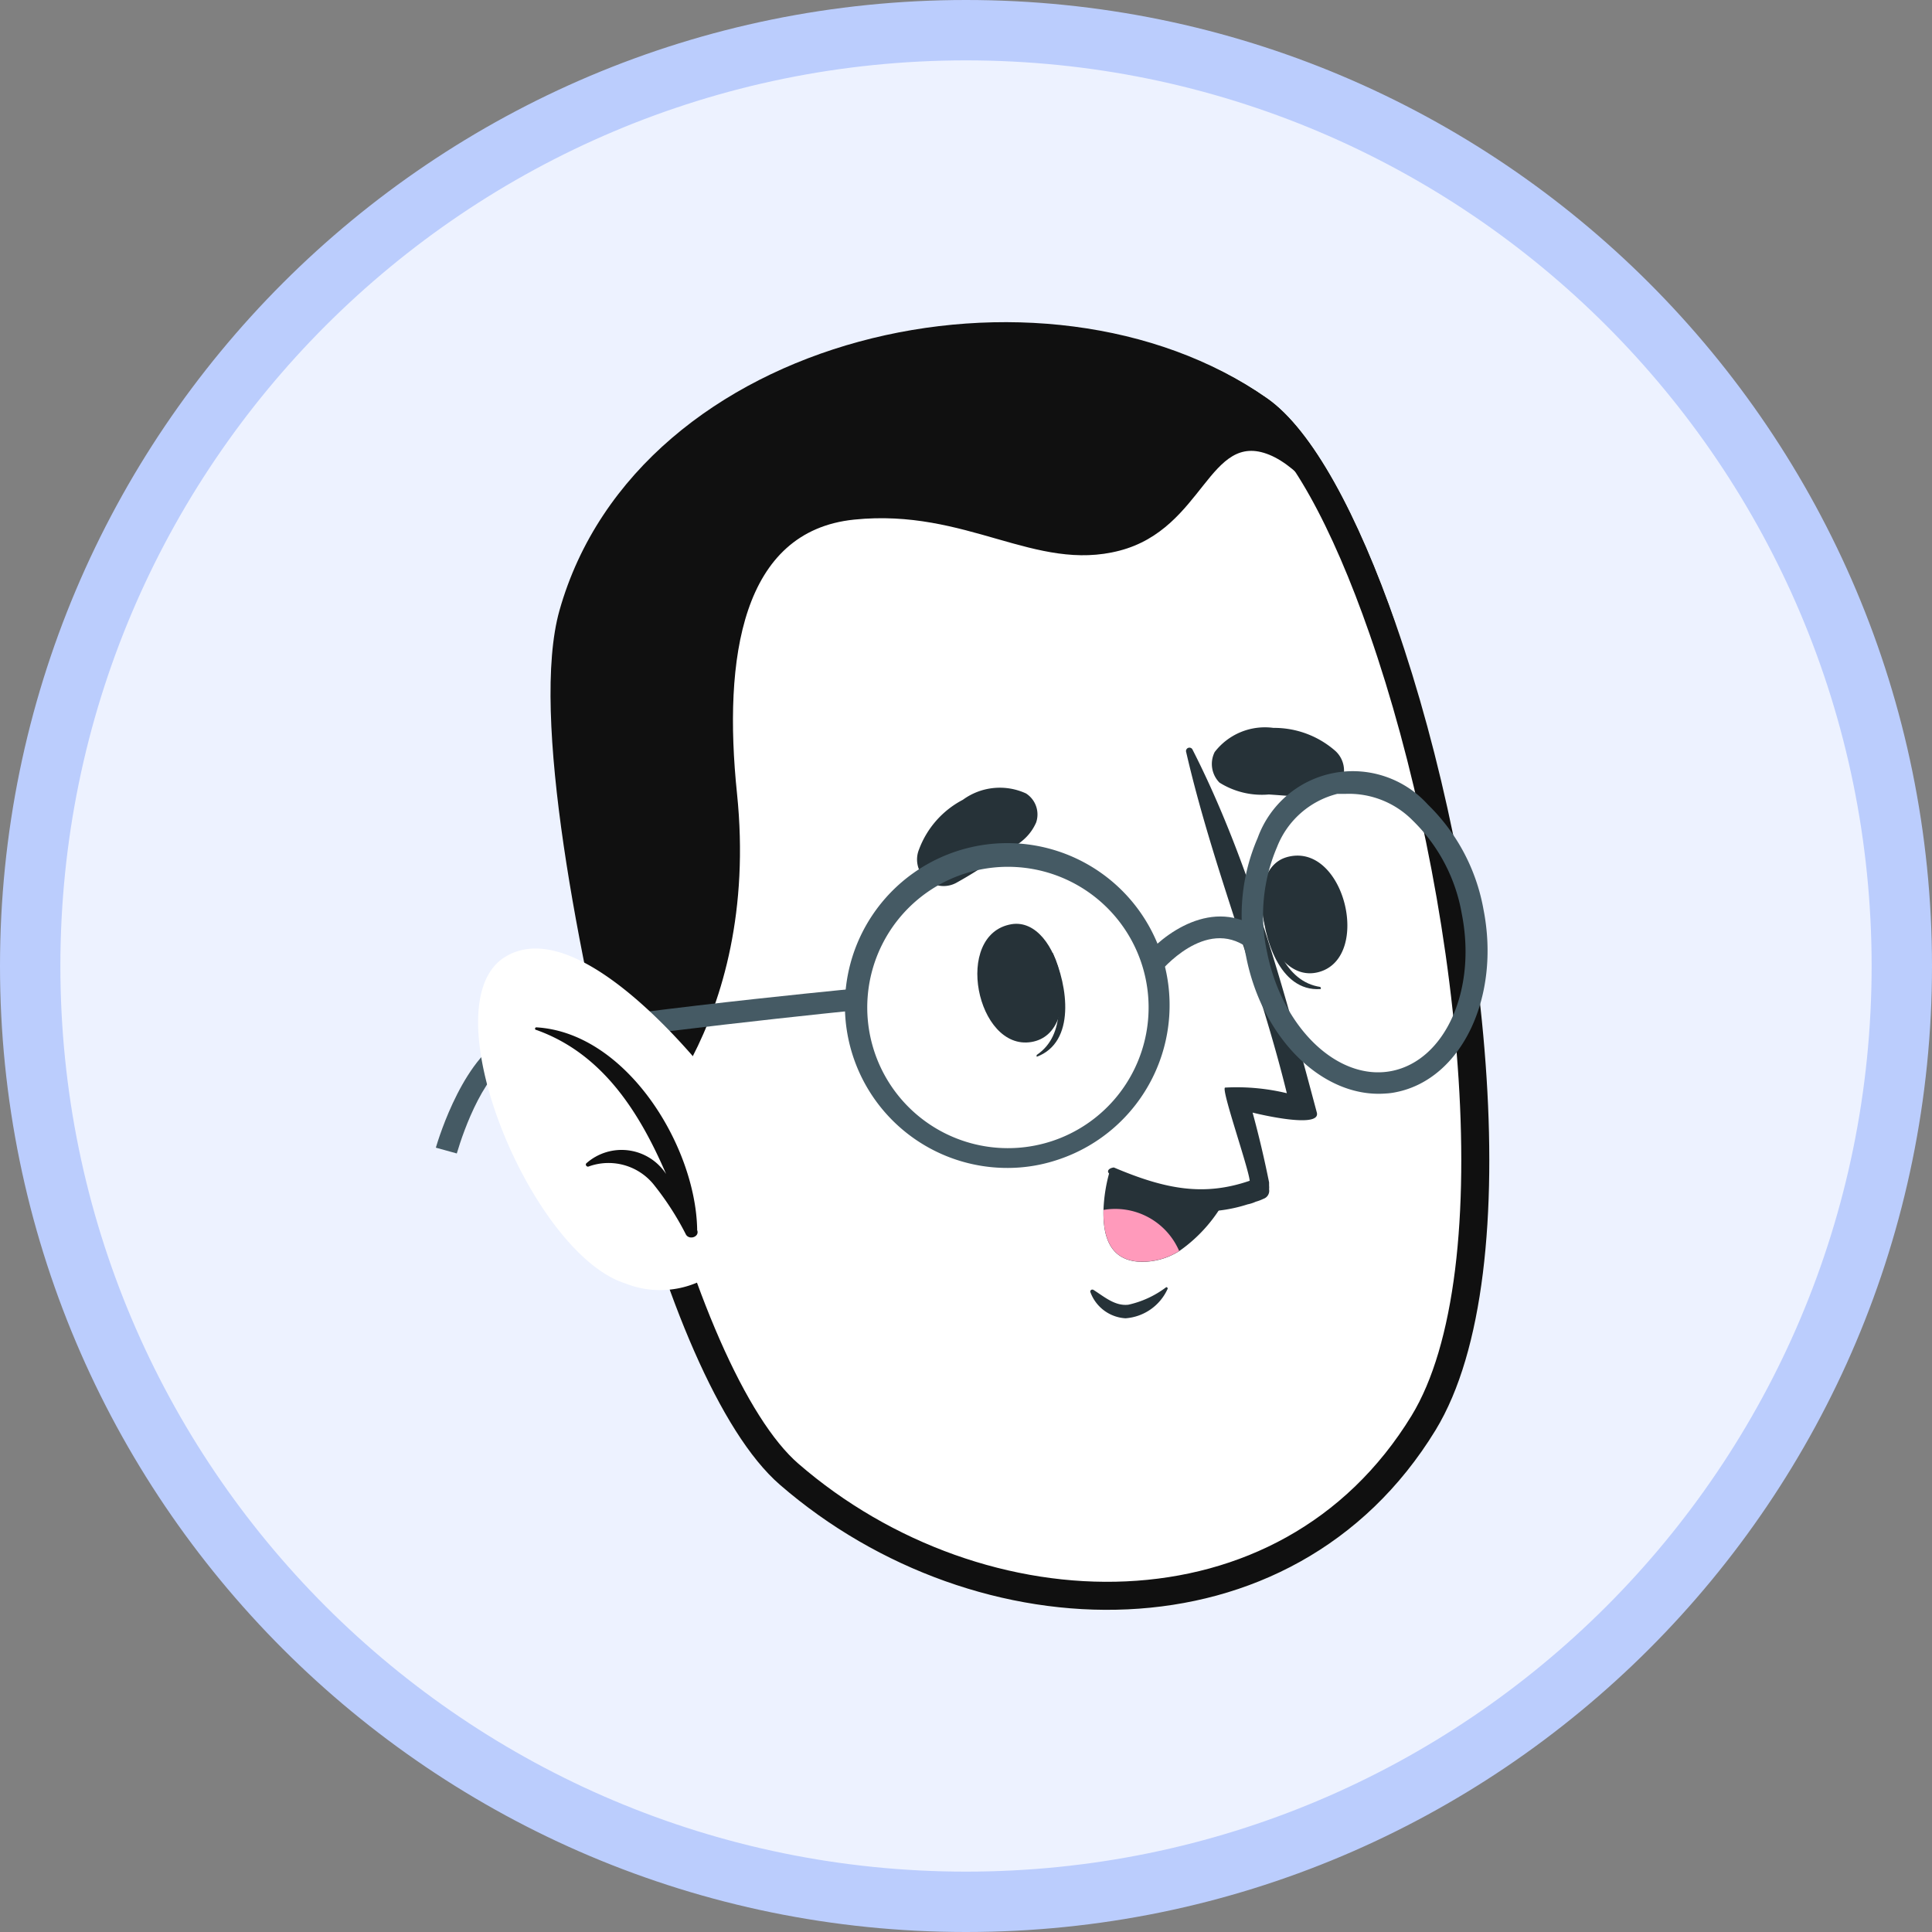 <svg xmlns="http://www.w3.org/2000/svg" width="32" height="32" fill="none"><rect width="100%" height="100%" fill="#808080" stroke="none"/><path fill="#EDF2FF" d="M31.5 16C31.5 7.44 24.56.5 16 .5 7.44.5.5 7.44.5 16c0 8.56 6.94 15.5 15.5 15.5 8.56 0 15.5-6.94 15.5-15.5Z"/><path stroke="#BBCDFD" d="M31.5 16C31.5 7.44 24.56.5 16 .5 7.44.5.5 7.44.5 16c0 8.56 6.94 15.5 15.5 15.5 8.56 0 15.5-6.94 15.5-15.5Z"/><path fill="#EFF6F5" d="M9.719 10.628c-.88 3.117.954 12.023 3.2 13.966 3.257 2.822 8.488 2.984 10.857-.906 2.3-3.771-.294-15.337-2.791-17.095-3.684-2.589-9.974-.567-11.266 4.035Z"/><path fill="#fff" stroke="#101010" stroke-width=".464" d="M13.071 24.418c1.584 1.373 3.647 2.097 5.596 2.006 1.943-.09 3.77-.988 4.912-2.857.378-.62.624-1.482.752-2.509.127-1.023.134-2.195.044-3.422-.179-2.456-.74-5.111-1.472-7.213-.312-.897-.653-1.69-1.005-2.319-.355-.634-.71-1.081-1.041-1.312-1.767-1.24-4.18-1.387-6.321-.649-2.14.738-3.968 2.344-4.589 4.557-.234.814-.275 2.076-.154 3.54.12 1.455.398 3.085.784 4.621.317 1.256.703 2.444 1.133 3.423.433.986.898 1.733 1.361 2.134Z"/><path fill="#263238" d="M17.438 15.786c0-.022-.04.04-.03.066.162.589.254 1.292-.238 1.622v.03c.65-.241.519-1.173.268-1.718Z"/><path fill="#263238" d="M16.752 15.308c-.971.167-.576 2.1.33 1.951.905-.15.488-2.088-.33-1.951Zm4.149-.368c0-.026.053 0 .058.04.105.606.325 1.279.91 1.367 0 0 .021.035 0 .035-.682.044-.946-.857-.968-1.442Z"/><path fill="#263238" d="M21.31 14.198c.95-.272 1.42 1.649.541 1.9-.88.25-1.336-1.671-.54-1.9Zm-5.472.425c.24-.133.472-.28.694-.44.268-.162.497-.263.629-.558a.413.413 0 0 0-.167-.483 1.037 1.037 0 0 0-1.046.105 1.53 1.53 0 0 0-.726.822.44.44 0 0 0 .616.554Zm5.991-1.419c-.277 0-.536-.027-.813-.045a1.319 1.319 0 0 1-.818-.197.44.44 0 0 1-.079-.506 1.05 1.05 0 0 1 .972-.4c.378-.003.744.133 1.028.383a.44.44 0 0 1-.29.764Zm-3.719 8.16c.176.11.356.273.58.246a1.614 1.614 0 0 0 .626-.29.022.022 0 0 1 .02.035.83.83 0 0 1-.694.48.66.66 0 0 1-.584-.44.04.04 0 0 1 .004-.018.036.036 0 0 1 .013-.013.036.036 0 0 1 .035 0Z"/><path fill="#263238" d="M18.373 19.439a2.105 2.105 0 0 0 1.552.628c.25-.002.5-.042.739-.119a.62.62 0 0 0 .136-.044.751.751 0 0 0 .127-.048.14.14 0 0 0 .093-.158.316.316 0 0 0 0-.062v-.052a17.438 17.438 0 0 0-.273-1.156c.19.048 1.13.259 1.064 0-.527-1.974-1.117-4.168-2.062-6.018a.057.057 0 0 0-.105.035c.44 1.916 1.2 3.745 1.67 5.662a3.55 3.55 0 0 0-1.024-.093c-.066.031.387 1.32.409 1.543-.756.26-1.39.145-2.25-.22-.084.01-.124.062-.076.102Z"/><path fill="#263238" d="M20.343 19.773a2.49 2.49 0 0 1-.813.95 1.146 1.146 0 0 1-.655.176c-.506-.027-.607-.44-.598-.857.008-.21.04-.418.097-.62a3.222 3.222 0 0 0 1.969.351Z"/><path fill="#FF9ABB" d="M19.53 20.721a1.147 1.147 0 0 1-.654.176c-.506-.026-.607-.44-.598-.857a1.152 1.152 0 0 1 1.253.681Z"/><path fill="#101010" d="M10.352 18.922c.096.07 2.255-1.903 1.855-5.78-.233-2.246.079-4.347 1.943-4.536 1.863-.19 2.998.879 4.395.514 1.398-.365 1.477-1.996 2.48-1.587 1.002.409 2.03 2.673 2.092 2.809-.629-1.811-1.385-3.222-2.132-3.745-3.684-2.585-10.422-1.09-11.719 3.516-.483 1.72.308 5.715 1.086 8.81Z"/><path fill="#455A64" d="M17.544 19.201a2.695 2.695 0 0 0 1.688-3.41 2.69 2.69 0 1 0-2.343 3.546c.223-.017.443-.063.655-.136Zm1.345-3.297a2.33 2.33 0 1 1-4.414 1.492 2.33 2.33 0 0 1 4.414-1.492Zm4.232 2.186c1.086-.215 1.737-1.573 1.45-3.028a3.21 3.21 0 0 0-.922-1.737 1.675 1.675 0 0 0-2.818.554 3.21 3.21 0 0 0-.193 1.956c.268 1.38 1.283 2.356 2.312 2.277a1.08 1.08 0 0 0 .171-.022Zm.277-4.501c.427.416.711.956.813 1.543.251 1.261-.272 2.43-1.16 2.607-.888.175-1.816-.713-2.066-1.974a2.87 2.87 0 0 1 .167-1.736 1.452 1.452 0 0 1 .998-.88h.136a1.484 1.484 0 0 1 1.112.44Z"/><path fill="#455A64" d="m19.2 16.114-.281-.224c.338-.418 1.174-1.05 1.956-.488l-.211.295c-.699-.51-1.433.382-1.464.417ZM7.566 19.105l-.347-.096c.048-.163.483-1.583 1.244-1.869.76-.285 5.538-.751 5.74-.769l.036.356c-1.38.14-5.1.545-5.649.752-.55.206-.91 1.24-1.024 1.626Z"/><path fill="#fff" d="M11.79 17.874s-2.141-2.805-3.42-2.027c-1.28.778.413 4.902 1.978 5.407a1.564 1.564 0 0 0 2.061-.928l-.62-2.452Z"/><path fill="#101010" d="M8.883 17.016a.022.022 0 0 0-.015.037c.004.004.01.006.015.006 1.1.392 1.71 1.368 2.15 2.387a.88.88 0 0 0-1.319-.18c-.026.022 0 .062.03.057a.963.963 0 0 1 1.078.29c.209.26.39.54.54.836.058.096.229.035.185-.075v-.022c-.03-1.38-1.174-3.248-2.664-3.336Z"/></svg>